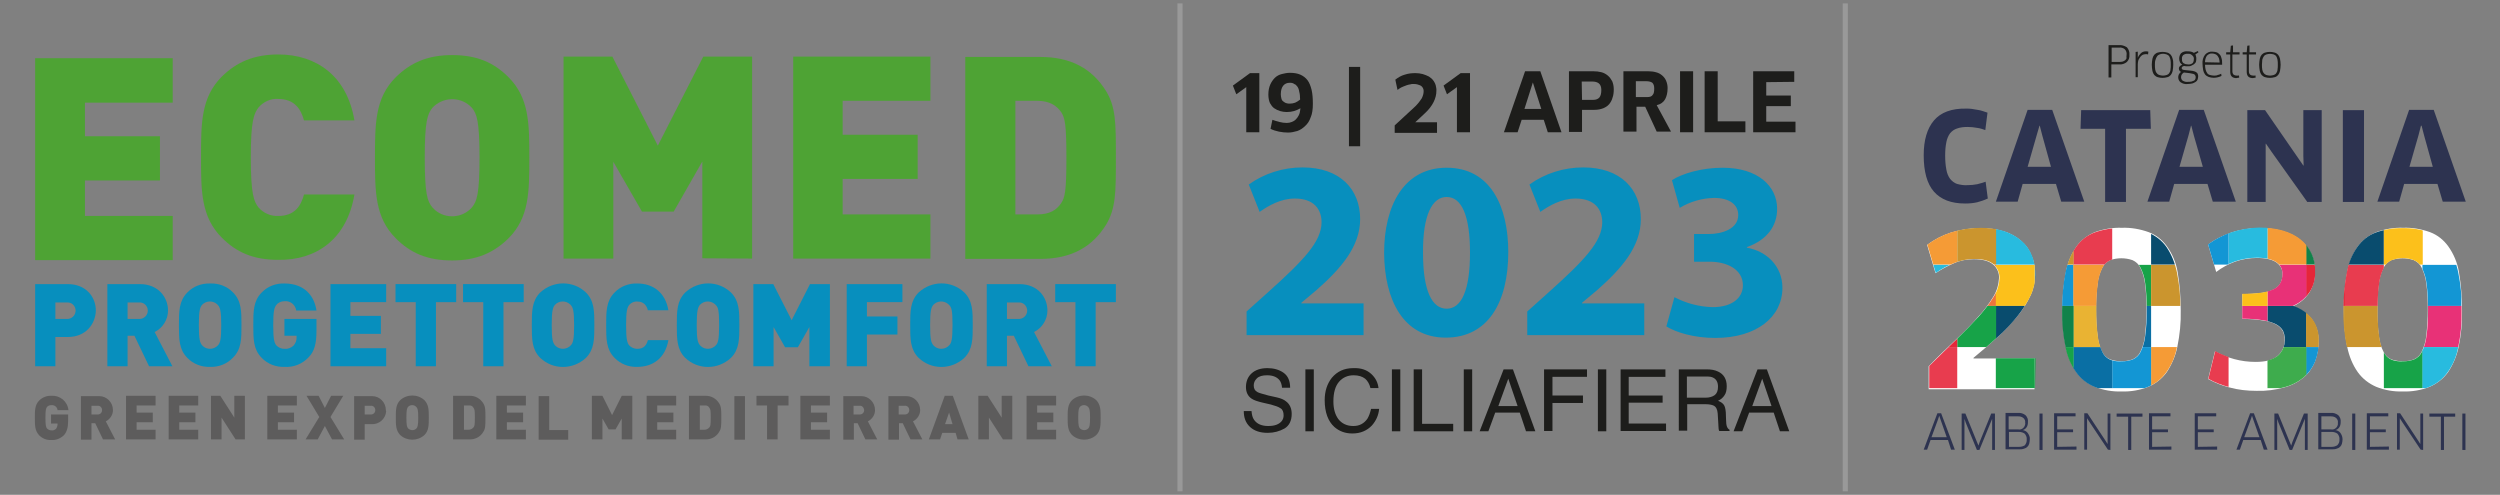 <?xml version="1.0" encoding="utf-8"?>
<!-- Generator: Adobe Illustrator 27.0.0, SVG Export Plug-In . SVG Version: 6.00 Build 0)  -->
<svg version="1.1" id="Raggruppa_693" xmlns="http://www.w3.org/2000/svg" xmlns:xlink="http://www.w3.org/1999/xlink" x="0px"
	 y="0px" viewBox="0 0 803.4 159" style="enable-background:new 0 0 803.4 159;" xml:space="preserve">
<rect x="0" y="0" width="803.4" height="159" fill="#808080" stroke="none"/>
<style type="text/css">
	.st0{fill:#4EA334;}
	.st1{fill:#5D5C5C;}
	.st2{fill:#078FBE;}
	.st3{enable-background:new    ;}
	.st4{fill:#1D1D1B;}
	.st5{fill:#2D3350;}
	.st6{fill-rule:evenodd;clip-rule:evenodd;fill:#FFFFFF;}
	.st7{clip-path:url(#SVGID_00000001623586919677843790000010519976341207165063_);}
	.st8{fill:#F59B36;}
	.st9{fill:#28BBDF;}
	.st10{fill:#EE743D;}
	.st11{fill:#E83C4F;}
	.st12{fill:#1396D4;}
	.st13{fill:#17A348;}
	.st14{fill:#094C6E;}
	.st15{fill:#11824A;}
	.st16{fill:#CB952E;}
	.st17{fill:#E52639;}
	.st18{fill:#E83177;}
	.st19{fill:#FCC01B;}
	.st20{fill:#3EAC4D;}
	.st21{fill:#0A6FA4;}
	.st22{fill:#E9B333;}
	.st23{fill:none;stroke:#999999;stroke-width:1.65;}
</style>
<g id="Raggruppa_683">
	<path id="Tracciato_3592" class="st0" d="M113.9,62.5H97.7c-1,3.7-3,6.9-8.3,6.9c-2.4,0.1-4.7-0.9-6.3-2.7
		c-1.5-1.9-2.5-4.2-2.5-16.1s1-14.1,2.5-16.1c1.6-1.8,3.9-2.9,6.3-2.7c5.3,0,7.3,3.3,8.3,6.9h16.2c-2.4-14.3-12.2-21.2-24.5-21.2
		c-7.9,0-13.4,2.5-18.1,7.1c-6.7,6.7-6.7,15-6.7,25.9s0,19.2,6.7,25.9c4.7,4.7,10.1,7.1,18.1,7.1C101.7,83.7,111.5,76.8,113.9,62.5"
		/>
	<path id="Tracciato_3593" class="st0" d="M154.1,50.7c0,11.9-0.9,14-2.4,15.9c-3,3.5-8.4,3.9-11.9,0.9c-0.3-0.3-0.6-0.6-0.9-0.9
		c-1.5-1.9-2.4-4-2.4-15.9s0.9-14,2.4-16c3.2-3.5,8.7-3.8,12.2-0.6c0.2,0.2,0.4,0.4,0.6,0.6C153.2,36.6,154.1,38.8,154.1,50.7
		 M170.1,50.7c0-10.9,0-19.2-6.7-25.9c-4.7-4.7-10.1-7.1-18.1-7.1s-13.4,2.5-18.1,7.1c-6.7,6.7-6.7,15-6.7,25.9s0,19.2,6.7,25.9
		c4.7,4.7,10.1,7.1,18.1,7.1c7.9,0,13.4-2.5,18.1-7.1C170.1,69.9,170.1,61.6,170.1,50.7"/>
	<path id="Tracciato_3594" class="st0" d="M241.7,83.1V18.2H226l-14.6,28.6l-14.6-28.6h-15.7v64.9h16V52l9.2,16h10.2l9.2-16.1v31.1
		L241.7,83.1z"/>
	<path id="Tracciato_3595" class="st0" d="M299,83.1V68.9h-28.2V57.5h24.1V43.3h-24.1V32.4H299V18.2h-44.1v64.9H299z"/>
	<path id="Tracciato_3596" class="st0" d="M342.7,50.7c0,11-0.5,12.8-1.7,14.6c-1.5,2.2-3.6,3.6-7.7,3.6h-7V32.4h7
		c4,0,6.2,1.5,7.7,3.6C342.2,37.9,342.7,39.7,342.7,50.7 M358.6,50.7c0-11.2,0-16.3-3.2-21.5c-4.5-7.2-11.3-10.9-21.1-10.9h-24.1
		v64.9h24.1c9.8,0,16.6-3.7,21.1-10.9C358.6,67,358.6,61.9,358.6,50.7"/>
	<path id="Tracciato_3597" class="st1" d="M21.9,135.1v-1.9h-5.5v2.9h2.1v0.2c0,0.5-0.2,1.1-0.5,1.5c-0.4,0.4-1,0.6-1.5,0.5
		c-0.5,0-1-0.2-1.4-0.6c-0.3-0.4-0.5-0.9-0.5-3.5s0.2-3,0.5-3.4c0.3-0.4,0.8-0.6,1.4-0.6c1-0.1,1.9,0.6,2,1.6h3.5
		c-0.3-2.8-2.7-4.8-5.5-4.6c-1.4-0.1-2.9,0.5-3.9,1.5c-1.4,1.4-1.4,3.2-1.4,5.6s0,4.1,1.4,5.6c1,1,2.4,1.6,3.9,1.5
		c1.5,0.1,3-0.5,4.1-1.6C21.5,138.7,21.9,137.4,21.9,135.1"/>
	<path id="Tracciato_3598" class="st1" d="M32.8,131.8c0,0.8-0.6,1.4-1.4,1.4c0,0-0.1,0-0.1,0h-1.9v-2.8h1.9
		C32.1,130.3,32.8,130.9,32.8,131.8C32.8,131.7,32.8,131.7,32.8,131.8 M37,141.2l-3-5.8c1.4-0.7,2.3-2.1,2.3-3.6
		c0-2.5-2-4.5-4.4-4.5c-0.1,0-0.2,0-0.3,0H26v14h3.4V136h1.2l2.5,5.2L37,141.2z"/>
	<path id="Tracciato_3599" class="st1" d="M50,141.2v-3.1h-6.1v-2.4h5.2v-3.1h-5.2v-2.3H50v-3.1h-9.5v14H50z"/>
	<path id="Tracciato_3600" class="st1" d="M63.7,141.2v-3.1h-6.1v-2.4h5.2v-3.1h-5.2v-2.3h6.1v-3.1h-9.5v14H63.7z"/>
	<path id="Tracciato_3601" class="st1" d="M78.7,141.2v-14h-3.4v7l-4.5-7h-3v14h3.4v-7l4.5,7H78.7z"/>
	<path id="Tracciato_3602" class="st1" d="M95.4,141.2v-3.1h-6.1v-2.4h5.2v-3.1h-5.2v-2.3h6.1v-3.1h-9.5v14H95.4z"/>
	<path id="Tracciato_3603" class="st1" d="M110.6,141.2l-4.4-7.2l4.1-6.8h-3.9l-2,3.9l-2-3.9h-3.9l4.1,6.8l-4.4,7.2h3.9l2.3-4.3
		l2.3,4.3H110.6z"/>
	<path id="Tracciato_3604" class="st1" d="M120.6,131.8c0,0.8-0.6,1.4-1.4,1.4c0,0,0,0-0.1,0h-1.9v-2.8h1.9
		C119.9,130.3,120.6,130.9,120.6,131.8C120.6,131.7,120.6,131.7,120.6,131.8 M124,131.8c0-2.5-2-4.5-4.4-4.5c-0.1,0-0.2,0-0.3,0
		h-5.5v14h3.4v-5h2.1c2.5,0.2,4.6-1.7,4.8-4.1C124,132,124,131.9,124,131.8"/>
	<path id="Tracciato_3605" class="st1" d="M134.4,134.2c0,2.5-0.2,3-0.5,3.4c-0.7,0.8-1.8,0.8-2.6,0.2c-0.1-0.1-0.1-0.1-0.2-0.2
		c-0.3-0.4-0.5-0.9-0.5-3.4c0-2.5,0.2-3,0.5-3.4c0.7-0.8,1.9-0.8,2.6-0.1c0,0,0.1,0.1,0.1,0.1C134.2,131.2,134.4,131.7,134.4,134.2
		 M137.8,134.2c0-2.4,0-4.1-1.4-5.6c-2.2-2-5.6-2-7.8,0c-1.4,1.4-1.4,3.2-1.4,5.6s0,4.1,1.4,5.6c2.2,2,5.6,2,7.8,0
		C137.8,138.4,137.8,136.6,137.8,134.2"/>
	<path id="Tracciato_3606" class="st1" d="M169,141.2v-3.1h-6.1v-2.4h5.2v-3.1h-5.2v-2.3h6.1v-3.1h-9.5v14H169z"/>
	<path id="Tracciato_3607" class="st1" d="M182.6,138.2v3.1h-9.5v-14h3.4l0,10.9L182.6,138.2z"/>
	<path id="Tracciato_3608" class="st1" d="M152.6,134.2c0,2.4-0.1,2.7-0.4,3.1c-0.4,0.5-1,0.8-1.6,0.8h-1.5v-7.8h1.5
		c0.7-0.1,1.3,0.2,1.6,0.8C152.5,131.5,152.6,131.9,152.6,134.2 M156,134.2c0-2.4,0-3.5-0.7-4.6c-1-1.6-2.7-2.5-4.5-2.4h-5.2v14h5.2
		c1.8,0.1,3.6-0.8,4.5-2.4C156,137.8,156,136.7,156,134.2"/>
	<path id="Tracciato_3609" class="st1" d="M203.2,141.2v-14h-3.4l-3.1,6.2l-3.1-6.2h-3.4v14h3.4v-6.7l2,3.5h2.2l2-3.5v6.7H203.2z"/>
	<path id="Tracciato_3610" class="st1" d="M217.3,141.2v-3.1h-6.1v-2.4h5.2v-3.1h-5.2v-2.3h6.1v-3.1h-9.5v14H217.3z"/>
	<path id="Tracciato_3611" class="st1" d="M228.4,134.2c0,2.4-0.1,2.7-0.4,3.1c-0.4,0.5-1,0.8-1.6,0.8h-1.5v-7.8h1.5
		c0.7-0.1,1.3,0.2,1.6,0.8C228.3,131.5,228.4,131.9,228.4,134.2 M231.8,134.2c0-2.4,0-3.5-0.7-4.6c-1-1.6-2.7-2.5-4.5-2.4h-5.2v14
		h5.2c1.8,0.1,3.6-0.8,4.5-2.4C231.8,137.8,231.8,136.7,231.8,134.2"/>
	<rect id="Rettangolo_909" x="236" y="127.3" class="st1" width="3.4" height="14"/>
	<path id="Tracciato_3612" class="st1" d="M253.4,130.3v-3.1h-10.3v3.1h3.4v10.9h3.4v-10.9H253.4z"/>
	<path id="Tracciato_3613" class="st1" d="M266.7,141.2v-3.1h-6.1v-2.4h5.2v-3.1h-5.2v-2.3h6.1v-3.1h-9.5v14H266.7z"/>
	<path id="Tracciato_3614" class="st1" d="M277.7,131.8c0,0.8-0.6,1.4-1.4,1.4c0,0-0.1,0-0.1,0h-1.9v-2.8h1.9
		C277,130.3,277.6,130.9,277.7,131.8C277.7,131.7,277.7,131.7,277.7,131.8 M281.9,141.2l-3-5.8c1.4-0.7,2.3-2.1,2.3-3.6
		c0-2.5-2-4.5-4.4-4.5c-0.1,0-0.2,0-0.3,0h-5.5v14h3.4V136h1.2l2.5,5.2L281.9,141.2z"/>
	<path id="Tracciato_3615" class="st1" d="M292.2,131.8c0,0.8-0.6,1.4-1.4,1.4c0,0-0.1,0-0.1,0h-1.9v-2.8h1.9
		C291.5,130.3,292.2,130.9,292.2,131.8C292.2,131.7,292.2,131.7,292.2,131.8 M296.4,141.2l-3-5.8c1.4-0.7,2.3-2.1,2.3-3.6
		c0-2.5-2-4.5-4.4-4.5c-0.1,0-0.2,0-0.3,0h-5.5v14h3.4V136h1.2l2.5,5.2L296.4,141.2z"/>
	<path id="Tracciato_3616" class="st1" d="M306.1,136.3h-2.4l1.3-3.7L306.1,136.3z M311.3,141.2l-5.1-14h-2.6l-5.1,14h3.6l0.7-2.1
		h4.3l0.6,2.1H311.3z"/>
	<path id="Tracciato_3617" class="st1" d="M325.3,141.2v-14h-3.4v7l-4.5-7h-3v14h3.4v-7l4.5,7H325.3z"/>
	<path id="Tracciato_3618" class="st1" d="M339.4,141.2v-3.1h-6.1v-2.4h5.2v-3.1h-5.2v-2.3h6.1v-3.1h-9.5v14H339.4z"/>
	<path id="Tracciato_3619" class="st1" d="M350.3,134.2c0,2.5-0.2,3-0.5,3.4c-0.7,0.8-1.8,0.8-2.6,0.2c-0.1-0.1-0.1-0.1-0.2-0.2
		c-0.3-0.4-0.5-0.9-0.5-3.4c0-2.5,0.2-3,0.5-3.4c0.7-0.8,1.9-0.8,2.6-0.1c0,0,0.1,0.1,0.1,0.1C350.1,131.2,350.3,131.7,350.3,134.2
		 M353.7,134.2c0-2.4,0-4.1-1.4-5.6c-2.2-2-5.6-2-7.8,0c-1.4,1.4-1.4,3.2-1.4,5.6s0,4.1,1.4,5.6c2.2,2,5.6,2,7.8,0
		C353.7,138.4,353.7,136.6,353.7,134.2"/>
	<path id="Tracciato_3620" class="st2" d="M24.3,99.8c0,1.5-1.2,2.7-2.7,2.7c0,0-0.1,0-0.1,0h-3.7v-5.3h3.7c1.5-0.1,2.7,1,2.8,2.5
		C24.3,99.7,24.3,99.7,24.3,99.8 M30.8,99.8c0-4.3-3.1-8.5-9-8.5H11.3v26.4h6.5v-9.4h4C27.6,108.3,30.7,104.1,30.8,99.8"/>
	<path id="Tracciato_3621" class="st2" d="M47.5,99.8c0,1.5-1.2,2.7-2.7,2.7c0,0-0.1,0-0.1,0H41v-5.3h3.7c1.5-0.1,2.7,1,2.8,2.5
		C47.5,99.7,47.5,99.7,47.5,99.8 M55.4,117.7l-5.7-11c2.6-1.3,4.3-4,4.3-6.9c0-4.3-3.2-8.5-9-8.5H34.5v26.4H41v-9.8h2.2l4.7,9.8
		L55.4,117.7z"/>
	<path id="Tracciato_3622" class="st2" d="M71.1,104.5c0,4.8-0.4,5.7-1,6.4c-1.2,1.4-3.4,1.6-4.8,0.4c-0.1-0.1-0.2-0.2-0.4-0.4
		c-0.6-0.8-1-1.6-1-6.4s0.4-5.7,1-6.5c1.3-1.4,3.5-1.5,4.9-0.2c0.1,0.1,0.2,0.2,0.2,0.2C70.7,98.8,71.1,99.7,71.1,104.5 M77.6,104.5
		c0-4.4,0-7.8-2.7-10.5c-1.9-2-4.6-3-7.3-2.9C64.8,91,62.1,92,60.2,94c-2.7,2.7-2.7,6.1-2.7,10.5s0,7.8,2.7,10.5
		c1.9,2,4.6,3,7.3,2.9c2.7,0.1,5.4-0.9,7.3-2.9C77.6,112.3,77.6,108.9,77.6,104.5"/>
	<path id="Tracciato_3623" class="st2" d="M101.7,106.2v-3.7H91.4v5.4h3.9v0.4c0.1,1-0.3,2-1,2.8c-0.8,0.7-1.8,1.1-2.9,1
		c-1,0-1.9-0.4-2.6-1.1c-0.6-0.8-1-1.7-1-6.5s0.4-5.7,1-6.5c0.6-0.8,1.6-1.2,2.6-1.2c1.9-0.2,3.5,1.1,3.8,3h6.5
		c-0.6-4.3-3.5-8.7-10.3-8.7C88.7,91,86,92,84.1,94c-2.7,2.7-2.7,6.1-2.7,10.5s0,7.8,2.7,10.5c1.9,2,4.6,3,7.3,2.9
		c2.9,0.2,5.7-0.9,7.7-3C101.1,112.9,101.7,110.4,101.7,106.2"/>
	<path id="Tracciato_3624" class="st2" d="M124.1,117.7v-5.8h-11.5v-4.6h9.8v-5.8h-9.8v-4.4h11.5v-5.8h-17.9v26.4H124.1z"/>
	<path id="Tracciato_3625" class="st2" d="M146.6,97.1v-5.8h-19.5v5.8h6.5v20.6h6.5V97.1H146.6z"/>
	<path id="Tracciato_3626" class="st2" d="M168.3,97.1v-5.8h-19.5v5.8h6.5v20.6h6.5V97.1H168.3z"/>
	<path id="Tracciato_3627" class="st2" d="M184.5,104.5c0,4.8-0.4,5.7-1,6.4c-1.2,1.4-3.4,1.6-4.8,0.4c-0.1-0.1-0.2-0.2-0.4-0.4
		c-0.6-0.8-1-1.6-1-6.4s0.4-5.7,1-6.5c1.3-1.4,3.5-1.5,4.9-0.2c0.1,0.1,0.2,0.2,0.2,0.2C184.1,98.8,184.5,99.7,184.5,104.5
		 M191,104.5c0-4.4,0-7.8-2.7-10.5c-4.1-3.9-10.5-3.9-14.7,0c-2.7,2.7-2.7,6.1-2.7,10.5s0,7.8,2.7,10.5c4.1,3.9,10.5,3.9,14.7,0
		C191,112.3,191,108.9,191,104.5"/>
	<path id="Tracciato_3628" class="st2" d="M214.8,109.3h-6.6c-0.4,1.5-1.2,2.8-3.4,2.8c-1,0-1.9-0.4-2.6-1.1c-0.6-0.8-1-1.7-1-6.5
		s0.4-5.7,1-6.5c0.6-0.7,1.6-1.2,2.6-1.1c2.1,0,3,1.3,3.4,2.8h6.6c-1-5.8-5-8.6-10-8.6c-2.7-0.1-5.4,0.9-7.3,2.9
		c-2.7,2.7-2.7,6.1-2.7,10.5s0,7.8,2.7,10.5c1.9,2,4.6,3,7.3,2.9C209.8,117.9,213.8,115.1,214.8,109.3"/>
	<path id="Tracciato_3629" class="st2" d="M231.1,104.5c0,4.8-0.4,5.7-1,6.4c-1.2,1.4-3.4,1.6-4.8,0.4c-0.1-0.1-0.2-0.2-0.4-0.4
		c-0.6-0.8-1-1.6-1-6.4s0.4-5.7,1-6.5c1.3-1.4,3.5-1.5,4.9-0.2c0.1,0.1,0.2,0.2,0.2,0.2C230.8,98.8,231.1,99.7,231.1,104.5
		 M237.6,104.5c0-4.4,0-7.8-2.7-10.5c-4.1-3.9-10.5-3.9-14.7,0c-2.7,2.7-2.7,6.1-2.7,10.5s0,7.8,2.7,10.5c4.1,3.9,10.5,3.9,14.7,0
		C237.6,112.3,237.6,108.9,237.6,104.5"/>
	<path id="Tracciato_3630" class="st2" d="M266.7,117.7V91.3h-6.4l-5.9,11.6l-5.9-11.6h-6.4v26.4h6.5v-12.6l3.7,6.5h4.1l3.7-6.5
		v12.6H266.7z"/>
	<path id="Tracciato_3631" class="st2" d="M290,97.1v-5.8h-17.9v26.4h6.5v-10.2h9.8v-5.8h-9.8v-4.6H290z"/>
	<path id="Tracciato_3632" class="st2" d="M306.1,104.5c0,4.8-0.4,5.7-1,6.4c-1.2,1.4-3.4,1.6-4.8,0.4c-0.1-0.1-0.2-0.2-0.4-0.4
		c-0.6-0.8-1-1.6-1-6.4s0.4-5.7,1-6.5c1.3-1.4,3.5-1.5,4.9-0.2c0.1,0.1,0.2,0.2,0.2,0.2C305.8,98.8,306.1,99.7,306.1,104.5
		 M312.6,104.5c0-4.4,0-7.8-2.7-10.5c-4.1-3.9-10.5-3.9-14.7,0c-2.7,2.7-2.7,6.1-2.7,10.5s0,7.8,2.7,10.5c4.1,3.9,10.5,3.9,14.7,0
		C312.6,112.3,312.6,108.9,312.6,104.5"/>
	<path id="Tracciato_3633" class="st2" d="M330.1,99.8c0,1.5-1.2,2.7-2.7,2.7c0,0-0.1,0-0.1,0h-3.7v-5.3h3.7c1.5-0.1,2.7,1,2.8,2.5
		C330.1,99.7,330.1,99.7,330.1,99.8 M338,117.7l-5.7-11c2.6-1.3,4.3-4,4.3-6.9c0-4.3-3.1-8.5-9-8.5h-10.5v26.4h6.5v-9.8h2.2l4.7,9.8
		L338,117.7z"/>
	<path id="Tracciato_3634" class="st2" d="M358.6,97.1v-5.8h-19.5v5.8h6.5v20.6h6.5V97.1H358.6z"/>
	<path id="Tracciato_3591" class="st0" d="M11.3,18.7v64.9h44.2V69.4H27.3V58h24.1V43.8H27.3V33h28.2V18.7H11.3z"/>
</g>
<g>
	<g class="st3">
		<path class="st4" d="M400.5,42.5V28l-3.2,2.3l-1.1-2.8l5.5-4h3v19H400.5z"/>
		<path class="st4" d="M417.9,34.8c-0.7,0.4-1.4,0.7-2.1,0.9c-0.7,0.2-1.5,0.3-2.3,0.3c-0.7,0-1.4-0.1-2.1-0.3
			c-0.7-0.2-1.3-0.5-1.9-0.9c-0.6-0.4-1-1-1.4-1.7c-0.3-0.7-0.5-1.6-0.5-2.7c0-1.2,0.2-2.3,0.6-3.2c0.4-0.9,0.9-1.6,1.5-2.2
			c0.6-0.6,1.4-1,2.2-1.2s1.7-0.4,2.6-0.4c1.4,0,2.5,0.2,3.4,0.6c0.9,0.4,1.7,1,2.3,1.8c0.6,0.8,1,1.9,1.3,3.1
			c0.3,1.3,0.4,2.8,0.4,4.5c0,1.7-0.2,3.2-0.7,4.3c-0.4,1.2-1,2.1-1.8,2.8c-0.7,0.7-1.6,1.3-2.5,1.6c-1,0.3-2,0.5-3,0.5
			c-0.9,0-1.9-0.1-2.9-0.3c-1-0.2-1.9-0.5-2.7-0.9l0.6-2.9c0.8,0.3,1.5,0.5,2.3,0.7c0.8,0.2,1.5,0.3,2.2,0.3h0.2
			c0.5,0,1-0.1,1.5-0.3s0.9-0.4,1.3-0.8c0.4-0.4,0.7-0.8,1-1.4c0.3-0.6,0.4-1.3,0.5-2.1L417.9,34.8L417.9,34.8z M414.5,26.6
			c-0.9,0-1.6,0.3-2.1,0.9s-0.8,1.5-0.8,2.8c0,0.5,0.1,1,0.2,1.4c0.1,0.4,0.3,0.7,0.6,0.9s0.5,0.4,0.8,0.5c0.3,0.1,0.7,0.2,1,0.2
			h0.3c0.6,0,1.1-0.1,1.7-0.3c0.5-0.2,1.1-0.6,1.6-1c0-1.1-0.1-1.9-0.3-2.6c-0.1-0.7-0.3-1.2-0.6-1.6s-0.6-0.7-1-0.8
			C415.6,26.7,415.1,26.6,414.5,26.6L414.5,26.6z"/>
		<path class="st4" d="M433.5,47V21.5h3.6V47H433.5z"/>
		<path class="st4" d="M448.4,25.6c0.9-0.7,1.9-1.3,3-1.6c1.2-0.4,2.3-0.5,3.5-0.5c0.8,0,1.5,0.1,2.3,0.3c0.7,0.2,1.4,0.5,2,0.8
			c0.6,0.4,1.1,0.8,1.5,1.4c0.4,0.6,0.7,1.2,0.8,2c0,0.2,0.1,0.4,0.1,0.6c0,0.2,0,0.4,0,0.6c0,1.2-0.3,2.4-0.9,3.6
			c-0.6,1.2-1.5,2.4-2.8,3.6l-3.1,2.9h7v3.4h-13.6v-2.4l6.6-6.1c0.9-0.9,1.6-1.8,2.1-2.6c0.4-0.8,0.6-1.6,0.6-2.2
			c0-0.3,0-0.6-0.1-0.8c-0.2-0.6-0.6-1-1.1-1.2c-0.5-0.2-1.1-0.4-1.8-0.4c-0.2,0-0.4,0-0.6,0s-0.4,0-0.6,0.1
			c-0.8,0.1-1.6,0.4-2.3,0.7c-0.8,0.3-1.4,0.7-1.9,1.1L448.4,25.6L448.4,25.6z"/>
		<path class="st4" d="M468.2,42.5V28l-3.2,2.3l-1.1-2.8l5.5-4h3v19H468.2z"/>
		<path class="st4" d="M497.4,42.5l-1.3-4H489l-1.3,4h-4.4l6.8-19.6h4.9l6.8,19.6H497.4z M495.3,35l-2.7-8.5l-2.7,8.5H495.3z"/>
		<path class="st4" d="M512,22.9c1,0,1.8,0.1,2.6,0.3c0.8,0.2,1.5,0.6,2.1,1.1c0.6,0.5,1,1.1,1.4,1.8c0.3,0.7,0.5,1.6,0.5,2.6
			s-0.1,1.9-0.4,2.7c-0.2,0.8-0.6,1.5-1.1,2.1c-0.5,0.6-1.2,1-1.9,1.3c-0.8,0.3-1.7,0.5-2.8,0.5h-4v7.1h-4.2V22.9L512,22.9L512,22.9
			z M508.4,32.1h3.5c1,0,1.7-0.3,2.1-0.8c0.4-0.5,0.6-1.3,0.6-2.4c0-1-0.3-1.7-0.8-2.1c-0.5-0.4-1.2-0.6-2.2-0.6h-3.3L508.4,32.1z"
			/>
		<path class="st4" d="M529.6,22.9c0.9,0,1.8,0.1,2.5,0.3c0.8,0.2,1.4,0.5,2,1c0.5,0.4,1,1,1.3,1.7c0.3,0.7,0.5,1.5,0.5,2.4
			c0,1.5-0.3,2.7-0.8,3.6c-0.5,0.9-1.4,1.6-2.7,1.9l4.6,8.5h-4.6l-3.7-8h-2.8v8h-4.2V22.9H529.6z M525.7,31.2h3.6
			c0.9,0,1.5-0.2,1.8-0.7c0.4-0.4,0.5-1.1,0.5-2.1c0-0.8-0.2-1.4-0.6-1.8c-0.4-0.3-1.1-0.5-1.9-0.5h-3.4L525.7,31.2z"/>
		<path class="st4" d="M539.9,42.5V22.9h4.2v19.6H539.9z"/>
		<path class="st4" d="M560.9,39.1v3.4h-13.1V22.9h4.2v16.1H560.9z"/>
		<path class="st4" d="M567.6,26.4v4.3h7.9v3.4h-7.9v5h9.4v3.4h-13.6V22.9h13.2v3.4L567.6,26.4z"/>
	</g>
	<path id="Tracciato_3635" class="st2" d="M400.6,107.6v-7.5l6.8-6.1c11.6-10.4,17.2-16.3,17.3-22.5c0-4.3-2.5-7.7-8.6-7.7
		c-4.5,0-8.5,2.3-11.3,4.3l-3.5-8.8c5-3.6,11.1-5.5,17.3-5.5c12,0,18.5,7,18.5,16.6c0,8.9-6.3,16-14,22.8l-4.9,4.1v0.2h20v10.2
		H400.6z M484.7,81c0,16.3-6.6,27.5-20.1,27.5c-13.7,0-19.7-12.2-19.8-27.2c0-15.3,6.4-27.4,20.1-27.4
		C479.1,53.9,484.7,66.5,484.7,81 M457.3,81.3c0,12.2,2.9,17.9,7.6,17.9c4.8,0,7.5-6,7.5-18c0-11.7-2.6-17.9-7.5-17.9
		C460.3,63.3,457.2,69,457.3,81.3 M490.8,107.6v-7.5l6.8-6.1c11.6-10.4,17.2-16.3,17.3-22.5c0-4.3-2.5-7.7-8.6-7.7
		c-4.5,0-8.5,2.3-11.3,4.3l-3.5-8.8c5-3.6,11.1-5.5,17.3-5.5c12,0,18.5,7,18.5,16.6c0,8.9-6.3,16-14,22.8l-4.9,4.1v0.2h20v10.2
		H490.8z M538.1,95.5c3.8,2,8,3.1,12.3,3.2c6.4,0,9.7-3.1,9.7-7c0-5.2-5.2-7.6-10.7-7.6h-5v-8.9h4.8c4.1,0,9.4-1.6,9.4-6.1
		c0-3.2-2.6-5.5-7.8-5.5c-3.9,0.1-7.7,1.2-11,3.2l-2.5-8.9c3.2-2.1,9.5-4,16.3-4c11.3,0,17.5,5.9,17.5,13.2c0,5.5-3.2,10-9.7,12.3
		v0.2c6.3,1.1,11.4,5.9,11.4,12.9c0,9.3-8.2,16.1-21.6,16.1c-6.9,0-12.6-1.8-15.7-3.7L538.1,95.5z"/>
	<g class="st3">
		<path class="st4" d="M402.2,132.2c0.1,1.1,0.3,2,0.8,2.7c0.9,1.3,2.4,2,4.5,2c1,0,1.9-0.1,2.7-0.4c1.5-0.6,2.3-1.6,2.3-3
			c0-1.1-0.3-1.9-1-2.3c-0.7-0.5-1.7-0.8-3.1-1.2l-2.6-0.6c-1.7-0.4-2.9-0.8-3.6-1.3c-1.2-0.8-1.8-2.1-1.8-3.7
			c0-1.8,0.6-3.3,1.8-4.4c1.2-1.1,2.9-1.7,5.1-1.7c2,0,3.8,0.5,5.2,1.5s2.1,2.6,2.1,4.8H412c-0.1-1.1-0.4-1.9-0.8-2.4
			c-0.8-1-2.1-1.6-4-1.6c-1.5,0-2.6,0.3-3.3,1c-0.7,0.7-1,1.4-1,2.3c0,1,0.4,1.7,1.2,2.1c0.5,0.3,1.7,0.6,3.5,1.1l2.7,0.6
			c1.3,0.3,2.3,0.7,3,1.3c1.2,0.9,1.8,2.3,1.8,4c0,2.2-0.8,3.8-2.3,4.7c-1.6,0.9-3.4,1.4-5.4,1.4c-2.4,0-4.3-0.6-5.7-1.9
			c-1.4-1.3-2-3-2-5.1H402.2z"/>
		<path class="st4" d="M419.5,118.7h2.7v19.9h-2.7V118.7z"/>
		<path class="st4" d="M440.7,120.2c1.4,1.3,2.1,2.8,2.3,4.5h-2.6c-0.3-1.3-0.9-2.3-1.7-3c-0.9-0.7-2.1-1.1-3.7-1.1
			c-1.9,0-3.5,0.7-4.7,2.1s-1.8,3.5-1.8,6.3c0,2.3,0.5,4.2,1.6,5.7c1.1,1.4,2.7,2.2,4.8,2.2c2,0,3.4-0.8,4.5-2.3
			c0.5-0.8,0.9-1.9,1.2-3.2h2.6c-0.2,2.1-1,3.8-2.3,5.3c-1.6,1.7-3.7,2.6-6.3,2.6c-2.3,0-4.2-0.7-5.8-2.1c-2-1.8-3.1-4.7-3.1-8.6
			c0-2.9,0.8-5.3,2.3-7.2c1.7-2,3.9-3.1,6.9-3.1C437.4,118.2,439.3,118.9,440.7,120.2z"/>
		<path class="st4" d="M447.3,118.7h2.7v19.9h-2.7V118.7z"/>
		<path class="st4" d="M454.3,118.7h2.7v17.5h10v2.4h-12.7V118.7z"/>
		<path class="st4" d="M470.4,118.7h2.7v19.9h-2.7V118.7z"/>
		<path class="st4" d="M483.2,118.7h3l7.2,19.9h-3l-2-6h-7.9l-2.2,6h-2.8L483.2,118.7z M487.7,130.5l-3-8.8l-3.2,8.8H487.7z"/>
		<path class="st4" d="M496.2,118.7H510v2.4h-11.1v6h9.8v2.4h-9.8v9h-2.7V118.7z"/>
		<path class="st4" d="M513.5,118.7h2.7v19.9h-2.7V118.7z"/>
		<path class="st4" d="M520.8,118.7h14.4v2.4h-11.8v6h10.9v2.3h-10.9v6.7h12v2.4h-14.6V118.7z"/>
		<path class="st4" d="M539.4,118.7h9c1.5,0,2.7,0.2,3.7,0.7c1.8,0.8,2.8,2.4,2.8,4.7c0,1.2-0.2,2.2-0.7,2.9
			c-0.5,0.8-1.2,1.4-2.1,1.8c0.8,0.3,1.4,0.7,1.8,1.2c0.4,0.5,0.6,1.3,0.7,2.5l0.1,2.7c0,0.8,0.1,1.3,0.2,1.7c0.2,0.6,0.5,1,0.9,1.2
			v0.4h-3.3c-0.1-0.2-0.2-0.4-0.2-0.7s-0.1-0.8-0.1-1.6l-0.2-3.3c-0.1-1.3-0.5-2.2-1.4-2.6c-0.5-0.2-1.3-0.4-2.4-0.4h-6v8.5h-2.7
			V118.7z M548.1,127.8c1.2,0,2.2-0.3,2.9-0.8c0.7-0.5,1.1-1.4,1.1-2.7c0-1.4-0.5-2.4-1.5-2.9c-0.5-0.3-1.2-0.4-2.1-0.4h-6.4v6.8
			H548.1z"/>
		<path class="st4" d="M564.8,118.7h3l7.2,19.9h-3l-2-6h-7.9l-2.2,6h-2.8L564.8,118.7z M569.3,130.5l-3-8.8l-3.2,8.8H569.3z"/>
	</g>
</g>
<g>
	<g id="Raggruppa_687">
		<path id="Tracciato_3636" class="st4" d="M683.4,17.6c0.1-0.6-0.1-1.3-0.6-1.8c-0.5-0.4-1.2-0.6-1.8-0.5h-2.4v4.6h2.4
			c0.4,0,0.7,0,1.1-0.1c0.3-0.1,0.5-0.2,0.8-0.4c0.2-0.2,0.4-0.4,0.5-0.7C683.3,18.3,683.4,17.9,683.4,17.6 M684.3,17.6
			c0.1,0.9-0.2,1.7-0.8,2.3c-0.7,0.6-1.6,0.9-2.6,0.8h-2.4v4.2h-0.9V14.5h3.3c0.9-0.1,1.8,0.2,2.6,0.7
			C684.1,15.9,684.4,16.7,684.3,17.6"/>
		<path id="Tracciato_3637" class="st4" d="M686.3,24.8v-8.1l0.7-0.1l0,0.9l0,1.1h0c0.2-0.6,0.6-1.1,1-1.5c0.4-0.4,1-0.6,1.6-0.6
			c0.3,0,0.5,0,0.8,0.1l-0.1,0.9c-0.2-0.1-0.5-0.1-0.7-0.1c-0.3,0-0.7,0.1-1,0.2c-0.3,0.2-0.6,0.4-0.8,0.7c-0.2,0.3-0.4,0.6-0.6,1
			c-0.1,0.4-0.2,0.9-0.2,1.3v4.2L686.3,24.8z"/>
		<path id="Tracciato_3638" class="st4" d="M692.5,20.8c0,0.5,0,1.1,0.1,1.6c0.1,0.4,0.2,0.8,0.5,1.1c0.2,0.3,0.5,0.5,0.8,0.6
			c0.4,0.1,0.8,0.2,1.2,0.2c0.4,0,0.8-0.1,1.2-0.2c0.3-0.1,0.6-0.3,0.8-0.6c0.2-0.3,0.4-0.7,0.4-1.1c0.1-0.5,0.1-1.1,0.1-1.6
			c0-0.5,0-1.1-0.1-1.6c-0.1-0.4-0.2-0.8-0.4-1.1c-0.2-0.3-0.5-0.5-0.8-0.6c-0.8-0.3-1.6-0.3-2.3,0c-0.3,0.1-0.6,0.3-0.8,0.6
			c-0.2,0.3-0.4,0.7-0.5,1.1C692.5,19.7,692.5,20.2,692.5,20.8 M698.4,20.8c0,0.7-0.1,1.3-0.2,2c-0.1,0.5-0.3,0.9-0.6,1.3
			c-0.3,0.3-0.6,0.6-1.1,0.7c-1,0.3-2.1,0.3-3.1,0c-0.4-0.1-0.8-0.4-1.1-0.7c-0.3-0.4-0.5-0.8-0.6-1.3c-0.1-0.6-0.2-1.3-0.2-2
			c0-0.6,0.1-1.3,0.2-1.9c0.1-0.5,0.3-0.9,0.6-1.3c0.3-0.3,0.7-0.6,1.1-0.7c1-0.3,2.1-0.3,3.1,0c0.4,0.1,0.8,0.4,1.1,0.7
			c0.3,0.4,0.5,0.8,0.6,1.3C698.4,19.5,698.4,20.1,698.4,20.8"/>
		<path id="Tracciato_3639" class="st4" d="M703.1,17.3c-0.5-0.1-1.1,0.1-1.5,0.4c-0.3,0.3-0.5,0.8-0.4,1.3c0,0.3,0,0.6,0.1,0.8
			c0.1,0.2,0.2,0.4,0.4,0.5c0.2,0.1,0.4,0.2,0.6,0.3c0.3,0,0.5,0.1,0.8,0.1c0.5,0.1,1.1-0.1,1.5-0.4c0.3-0.3,0.4-0.8,0.4-1.2
			c0.1-0.5-0.1-1-0.5-1.3C704.1,17.4,703.6,17.2,703.1,17.3 M701.8,23.3c-0.3,0.2-0.5,0.4-0.7,0.7c-0.1,0.2-0.2,0.5-0.2,0.8
			c0,0.4,0.2,0.9,0.5,1.1c0.5,0.3,1.1,0.5,1.7,0.4c0.4,0,0.8,0,1.2-0.1c0.3-0.1,0.5-0.2,0.8-0.3c0.2-0.1,0.3-0.3,0.4-0.5
			c0.1-0.2,0.1-0.4,0.1-0.6c0-0.2,0-0.3-0.1-0.5c-0.1-0.1-0.2-0.3-0.3-0.4c-0.2-0.1-0.4-0.2-0.6-0.2c-0.3-0.1-0.6-0.1-1-0.2
			L701.8,23.3z M703.1,21.3c-0.2,0-0.4,0-0.6,0c-0.2,0-0.4-0.1-0.6-0.1c-0.6,0.1-0.8,0.4-0.8,0.7c0,0.2,0.1,0.3,0.2,0.4
			c0.2,0.1,0.5,0.2,0.7,0.2l1.9,0.2c0.4,0,0.8,0.1,1.2,0.2c0.3,0.1,0.6,0.2,0.8,0.4c0.2,0.1,0.3,0.3,0.4,0.6
			c0.1,0.2,0.1,0.5,0.1,0.7c0,0.3-0.1,0.7-0.2,1c-0.1,0.3-0.3,0.5-0.6,0.7c-0.3,0.2-0.7,0.4-1,0.5c-0.5,0.1-1,0.2-1.6,0.2
			c-0.8,0.1-1.6-0.1-2.3-0.6c-0.7-0.6-0.9-1.6-0.5-2.5c0.2-0.3,0.4-0.6,0.7-0.8c-0.2-0.1-0.4-0.2-0.5-0.4c-0.1-0.2-0.2-0.4-0.2-0.7
			c0-0.3,0.1-0.5,0.3-0.7c0.2-0.2,0.5-0.4,0.8-0.5c-0.3-0.2-0.5-0.4-0.7-0.7c-0.2-0.4-0.3-0.8-0.3-1.2c0-0.7,0.2-1.3,0.6-1.8
			c0.6-0.5,1.4-0.7,2.1-0.6c0.4,0,0.7,0,1.1,0.1c0.3,0.1,0.7,0.2,0.9,0.4l1.3-0.6l0.2,0.4l-1,0.7c0.1,0.2,0.2,0.4,0.2,0.6
			c0.1,0.2,0.1,0.5,0.1,0.7c0,0.3,0,0.7-0.1,1c-0.1,0.3-0.2,0.5-0.5,0.7c-0.2,0.2-0.5,0.4-0.8,0.5C704,21.3,703.5,21.3,703.1,21.3"
			/>
		<path id="Tracciato_3640" class="st4" d="M713.3,20.1c0-0.4-0.1-0.9-0.2-1.3c-0.1-0.3-0.3-0.6-0.5-0.9c-0.2-0.2-0.4-0.4-0.7-0.5
			c-0.3-0.1-0.6-0.2-0.9-0.2c-0.7-0.1-1.3,0.2-1.8,0.7c-0.4,0.6-0.6,1.4-0.6,2.1L713.3,20.1z M711.4,25c-0.6,0-1.1-0.1-1.7-0.3
			c-0.4-0.2-0.8-0.4-1.1-0.8c-0.3-0.4-0.5-0.9-0.6-1.4c-0.1-0.7-0.2-1.4-0.2-2c-0.1-1,0.2-2.1,0.8-2.9c0.6-0.7,1.5-1.1,2.4-1
			c0.4,0,0.9,0.1,1.3,0.2c0.4,0.1,0.7,0.4,1,0.7c0.3,0.3,0.5,0.7,0.6,1.2c0.2,0.6,0.2,1.1,0.2,1.7c0,0.1,0,0.1,0,0.2
			c0,0.1,0,0.1,0,0.2h-5.5c0,0.6,0.1,1.1,0.2,1.6c0.1,0.4,0.3,0.8,0.5,1.1c0.2,0.3,0.5,0.5,0.9,0.6c0.4,0.1,0.8,0.2,1.3,0.2
			c0.4,0,0.8,0,1.2-0.2c0.4-0.1,0.7-0.2,1.1-0.4l0.1,0.7C713.1,24.8,712.2,25,711.4,25"/>
		<path id="Tracciato_3641" class="st4" d="M717.4,17.4v5.5c0,0.4,0.1,0.8,0.4,1.1c0.3,0.2,0.6,0.3,1,0.3c0.1,0,0.3,0,0.4,0
			c0.1,0,0.2,0,0.3-0.1l0.1,0.7c-0.1,0.1-0.3,0.1-0.4,0.1c-0.2,0-0.4,0.1-0.5,0.1c-0.5,0-1.1-0.1-1.5-0.5c-0.4-0.4-0.5-1-0.5-1.6
			v-5.5h-1.3v-0.7h1.3l0.2-2.1l0.7-0.1v2.2h2.1v0.7H717.4z"/>
		<path id="Tracciato_3642" class="st4" d="M722.7,17.4v5.5c0,0.4,0.1,0.8,0.4,1.1c0.3,0.2,0.6,0.3,1,0.3c0.1,0,0.3,0,0.4,0
			c0.1,0,0.2,0,0.3-0.1l0.1,0.7c-0.1,0.1-0.3,0.1-0.4,0.1c-0.2,0-0.4,0.1-0.5,0.1c-0.5,0-1.1-0.1-1.5-0.5c-0.4-0.4-0.5-1-0.5-1.6
			v-5.5h-1.3v-0.7h1.3l0.2-2.1l0.7-0.1v2.2h2.1v0.7H722.7z"/>
		<path id="Tracciato_3643" class="st4" d="M726.9,20.8c0,0.5,0,1.1,0.1,1.6c0.1,0.4,0.2,0.8,0.5,1.1c0.2,0.3,0.5,0.5,0.8,0.6
			c0.4,0.1,0.8,0.2,1.2,0.2c0.4,0,0.8-0.1,1.2-0.2c0.3-0.1,0.6-0.3,0.8-0.6c0.2-0.3,0.4-0.7,0.4-1.1c0.1-0.5,0.1-1.1,0.1-1.6
			c0-0.5,0-1.1-0.1-1.6c-0.1-0.4-0.2-0.8-0.4-1.1c-0.2-0.3-0.5-0.5-0.8-0.6c-0.4-0.1-0.8-0.2-1.2-0.2c-0.4,0-0.8,0.1-1.2,0.2
			c-0.3,0.1-0.6,0.3-0.8,0.6c-0.2,0.3-0.4,0.7-0.5,1.1C727,19.7,726.9,20.2,726.9,20.8 M732.9,20.8c0,0.7-0.1,1.3-0.2,2
			c-0.1,0.5-0.3,0.9-0.6,1.3c-0.3,0.3-0.6,0.6-1.1,0.7c-1,0.3-2.1,0.3-3.1,0c-0.4-0.1-0.8-0.4-1.1-0.7c-0.3-0.4-0.5-0.8-0.6-1.3
			c-0.1-0.6-0.2-1.3-0.2-2c0-0.6,0.1-1.3,0.2-1.9c0.1-0.5,0.3-0.9,0.6-1.3c0.3-0.3,0.7-0.6,1.1-0.7c1-0.3,2.1-0.3,3.1,0
			c0.4,0.1,0.8,0.4,1.1,0.7c0.3,0.4,0.5,0.8,0.6,1.3C732.8,19.5,732.9,20.1,732.9,20.8"/>
		<path id="Tracciato_3644" class="st5" d="M638,41.8c-0.9-0.3-1.7-0.6-2.6-0.7c-1-0.2-2.1-0.3-3.1-0.3c-1.1,0-2.3,0.1-3.4,0.5
			c-0.9,0.3-1.6,0.8-2.2,1.5c-0.6,0.8-1,1.8-1.2,2.8c-0.3,1.4-0.4,2.9-0.4,4.4c0,1.5,0.1,3.1,0.4,4.6c0.2,1.1,0.6,2.1,1.2,2.9
			c0.6,0.7,1.3,1.3,2.2,1.6c1.1,0.3,2.3,0.5,3.4,0.4c1,0,2.1-0.1,3.1-0.3c0.9-0.2,1.8-0.5,2.7-0.8l0.7,5.4c-1.1,0.5-2.2,0.9-3.4,1.2
			c-1.3,0.3-2.6,0.4-3.9,0.4c-4.5,0-7.8-1.3-10-3.8c-2.2-2.5-3.3-6.4-3.3-11.7c0-4.9,1.1-8.6,3.3-11.2c2.2-2.6,5.7-3.9,10.4-3.8
			c0.6,0,1.2,0,1.8,0.1c0.6,0.1,1.2,0.2,1.8,0.3c0.6,0.1,1.2,0.2,1.7,0.4c0.6,0.2,1,0.3,1.5,0.5L638,41.8z"/>
		<path id="Tracciato_3645" class="st5" d="M654.5,43.5l-2.9,10.1h7.5l-2.8-10.1l-0.8-3.1h-0.1L654.5,43.5z M660.7,59.1H650
			l-1.6,5.7h-7l10.2-29.5h7.9l10.3,29.5h-7.4L660.7,59.1z"/>
		<path id="Tracciato_3646" class="st5" d="M683.2,41.4v23.5h-6.7V41.4h-7.9l0.2-6H691l0.2,6H683.2z"/>
		<path id="Tracciato_3647" class="st5" d="M703.3,43.5l-2.9,10.1h7.5L705,43.5l-0.8-3.1h-0.1L703.3,43.5z M709.4,59.1h-10.7
			l-1.6,5.7h-7l10.2-29.5h7.9l10.3,29.5h-7.4L709.4,59.1z"/>
		<path id="Tracciato_3648" class="st5" d="M741.4,64.8L730,48.8l-1.8-2.6l-0.1,0l0,3.2v15.5h-5.9V35.4h5.7l10.5,15.2l1.8,2.6l0.1,0
			l-0.1-3.1V35.4h5.9v29.5H741.4z"/>
		<rect id="Rettangolo_912" x="752.9" y="35.4" class="st5" width="6.8" height="29.5"/>
		<path id="Tracciato_3649" class="st5" d="M777.2,43.5l-2.9,10.1h7.5l-2.8-10.1l-0.8-3.1H778L777.2,43.5z M783.3,59.1h-10.7
			l-1.6,5.7h-7l10.2-29.5h7.9l10.3,29.5h-7.4L783.3,59.1z"/>
		<path id="Tracciato_3650" class="st6" d="M780.2,99.5c0-2.8-0.1-5.7-0.5-8.5c-0.2-1.7-0.7-3.4-1.5-5c-0.5-1.1-1.4-1.9-2.5-2.4
			c-2.3-0.8-4.9-0.8-7.2,0c-1.1,0.5-2,1.4-2.5,2.4c-0.8,1.6-1.3,3.2-1.5,5c-0.4,2.8-0.5,5.6-0.5,8.4c0,2.9,0.1,5.8,0.5,8.7
			c0.2,1.8,0.7,3.5,1.5,5c0.5,1.1,1.4,1.9,2.5,2.4c1.2,0.4,2.4,0.6,3.7,0.6c1.2,0,2.4-0.2,3.5-0.6c1.1-0.5,2-1.3,2.5-2.4
			c0.8-1.6,1.3-3.3,1.5-5.1C780,105.2,780.2,102.4,780.2,99.5 M791.2,99.7c0.1,4-0.3,7.9-1.1,11.8c-0.6,2.9-1.8,5.7-3.4,8.1
			c-1.5,2.1-3.6,3.7-5.9,4.7c-2.7,1.1-5.7,1.6-8.6,1.5c-2.9,0.1-5.9-0.4-8.6-1.5c-2.3-1-4.4-2.6-5.9-4.7c-1.7-2.4-2.8-5.2-3.4-8.1
			c-0.8-3.9-1.1-7.8-1.1-11.8c-0.1-4.1,0.3-8.2,1.1-12.3c0.5-2.9,1.7-5.7,3.4-8.2c1.5-2.1,3.6-3.6,5.9-4.6c2.8-1,5.7-1.5,8.7-1.4
			c2.9-0.1,5.8,0.4,8.6,1.4c2.4,0.9,4.4,2.5,5.9,4.6c1.7,2.4,2.9,5.2,3.4,8.2C790.9,91.5,791.2,95.6,791.2,99.7 M745.1,109.7
			c0,2.3-0.4,4.5-1.2,6.6c-0.8,1.9-2,3.7-3.6,5c-1.8,1.5-3.9,2.6-6.2,3.2c-2.9,0.8-5.9,1.2-8.9,1.1c-3,0-5.9-0.3-8.8-1.1
			c-2.4-0.6-4.6-1.5-6.8-2.7l2.2-8.9c2,1.1,4,1.9,6.2,2.5c2.2,0.6,4.5,0.9,6.9,0.9c3.1,0,5.5-0.6,7-1.9c1.5-1.3,2.4-3.2,2.3-5.2
			c0-1-0.2-1.9-0.6-2.8c-0.5-0.9-1.2-1.6-2.1-2.1c-1.3-0.7-2.7-1.1-4.2-1.3c-2.2-0.4-4.4-0.5-6.7-0.5v-8c2.1,0,4.3-0.1,6.4-0.4
			c1.4-0.2,2.7-0.6,3.9-1.2c0.9-0.5,1.6-1.2,2-2c0.4-0.8,0.6-1.8,0.6-2.7c0.1-1.6-0.7-3-2-3.9c-1.3-0.9-3.4-1.4-6.2-1.4
			c-2.4,0-4.8,0.4-7.1,1.2c-2.1,0.8-4.2,1.9-6,3.3l-2.6-8.8c2.2-1.7,4.7-2.9,7.3-3.8c2.9-1,6-1.5,9-1.5c5.7,0,10.2,1.3,13.3,3.8
			c3.1,2.5,4.9,6.4,4.7,10.4c0.1,2.3-0.6,4.6-1.8,6.6c-1.3,1.9-3.1,3.4-5.2,4.3v0.1c2.4,0.8,4.5,2.2,6.1,4.2
			C744.4,104.7,745.2,107.2,745.1,109.7 M689.8,99.5c0-2.8-0.1-5.7-0.5-8.5c-0.2-1.7-0.7-3.4-1.5-5c-0.5-1.1-1.4-1.9-2.5-2.4
			c-2.3-0.8-4.9-0.8-7.2,0c-1.1,0.5-2,1.4-2.5,2.4c-0.8,1.6-1.3,3.2-1.5,5c-0.4,2.8-0.5,5.6-0.5,8.4c0,2.9,0.1,5.8,0.5,8.7
			c0.2,1.8,0.7,3.5,1.5,5c0.5,1.1,1.4,1.9,2.5,2.4c1.2,0.4,2.4,0.6,3.6,0.6c1.2,0,2.4-0.2,3.6-0.6c1.1-0.5,2-1.3,2.5-2.4
			c0.8-1.6,1.3-3.3,1.5-5.1C689.6,105.2,689.8,102.4,689.8,99.5 M700.8,99.7c0.1,4-0.3,7.9-1.1,11.8c-0.6,2.9-1.8,5.7-3.4,8.1
			c-1.5,2.1-3.6,3.7-5.9,4.7c-2.7,1.1-5.7,1.6-8.6,1.5c-2.9,0.1-5.9-0.4-8.6-1.5c-2.3-1-4.4-2.6-5.9-4.7c-1.7-2.4-2.8-5.2-3.4-8.1
			c-0.8-3.9-1.1-7.8-1.1-11.8c-0.1-4.1,0.3-8.2,1.1-12.3c0.5-2.9,1.7-5.7,3.4-8.2c1.5-2.1,3.6-3.6,5.9-4.6c2.8-1,5.7-1.5,8.7-1.4
			c2.9-0.1,5.8,0.4,8.6,1.4c2.4,0.9,4.4,2.5,5.9,4.6c1.7,2.4,2.9,5.2,3.4,8.2C700.5,91.5,700.8,95.6,700.8,99.7 M654,88.3
			c0,2.3-0.5,4.6-1.5,6.7c-1.1,2.3-2.4,4.5-4.1,6.5c-1.9,2.3-4,4.5-6.2,6.6c-2.4,2.2-5.1,4.5-8,6.9v0.2H654l-0.2,9.9h-34v-7.4
			c3-3.1,5.9-5.9,8.7-8.5c2.8-2.6,5.2-5.1,7.2-7.4c1.9-2,3.5-4.2,4.9-6.5c1.1-1.8,1.7-3.8,1.8-5.9c0.1-1.7-0.6-3.3-1.9-4.4
			c-1.3-1.1-3.3-1.7-6.2-1.7c-2.2,0-4.4,0.4-6.4,1.3c-2.1,0.9-4.1,2-5.9,3.2l-2.7-9.1c2.3-1.7,4.8-3,7.5-3.9c3.1-1,6.3-1.5,9.6-1.5
			c2.6,0,5.2,0.3,7.7,1.1c2,0.6,3.9,1.7,5.5,3.1c1.5,1.3,2.6,2.9,3.3,4.8C653.7,84.1,654.1,86.2,654,88.3"/>
	</g>
	<g id="Raggruppa_690" transform="translate(608.277 64.123)">
		<g>
			<defs>
				<path id="SVGID_1_" d="M18.6,10.6c-2.7,0.9-5.2,2.2-7.5,3.9l2.7,9.1c1.8-1.3,3.8-2.4,5.9-3.2c2-0.8,4.2-1.3,6.5-1.3
					c2.9,0,4.9,0.6,6.2,1.7c1.2,1.1,1.9,2.7,1.9,4.4c-0.1,2.1-0.7,4.2-1.8,5.9c-1.4,2.3-3.1,4.5-4.9,6.5c-2.1,2.3-4.5,4.8-7.2,7.4
					s-5.7,5.5-8.7,8.5v7.4h34l0.2-9.9H26v-0.2c2.9-2.4,5.6-4.7,8-6.9c2.2-2,4.3-4.2,6.2-6.6c1.6-2,3-4.2,4.1-6.5
					c1-2.1,1.5-4.4,1.5-6.7c0-2.1-0.3-4.2-1.1-6.1c-0.7-1.8-1.8-3.4-3.3-4.7c-1.6-1.4-3.5-2.4-5.5-3.1c-2.5-0.8-5.1-1.1-7.7-1.1
					C24.9,9.1,21.7,9.6,18.6,10.6 M69.9,51.5c-1.1-0.5-2-1.3-2.5-2.4c-0.8-1.6-1.3-3.3-1.5-5.1c-0.4-2.9-0.5-5.8-0.5-8.7
					c0-2.8,0.1-5.6,0.5-8.4c0.2-1.7,0.7-3.4,1.5-5c0.5-1.1,1.4-1.9,2.5-2.4c2.3-0.9,4.9-0.9,7.2,0c1.1,0.5,2,1.3,2.5,2.4
					c0.8,1.6,1.3,3.2,1.5,5c0.4,2.8,0.5,5.6,0.5,8.5c0,2.9-0.1,5.7-0.5,8.5c-0.2,1.8-0.7,3.5-1.5,5.1c-0.5,1.1-1.4,1.9-2.5,2.4
					c-1.1,0.4-2.3,0.6-3.5,0.6C72.3,52.1,71,51.9,69.9,51.5 M64.8,10.6c-2.4,0.9-4.4,2.5-5.9,4.6c-1.7,2.4-2.8,5.2-3.4,8.2
					c-0.8,4-1.1,8.1-1.1,12.2c-0.1,4,0.3,7.9,1.1,11.8c0.5,2.9,1.7,5.7,3.4,8.1c1.5,2.1,3.5,3.7,5.9,4.7c2.7,1.1,5.7,1.6,8.6,1.5
					c2.9,0.1,5.9-0.4,8.6-1.5c2.4-1,4.4-2.6,5.9-4.7c1.7-2.4,2.9-5.2,3.4-8.1c0.8-3.9,1.2-7.8,1.1-11.8c0.1-4.1-0.3-8.2-1.1-12.2
					c-0.6-2.9-1.7-5.7-3.4-8.2c-1.5-2.1-3.5-3.6-5.9-4.6c-2.7-1-5.6-1.5-8.6-1.4C70.6,9.1,67.6,9.6,64.8,10.6 M108.6,10.6
					c-2.6,0.9-5.1,2.2-7.3,3.8l2.6,8.8c1.8-1.4,3.8-2.5,6-3.3c2.3-0.8,4.7-1.2,7.1-1.2c2.8,0,4.9,0.5,6.2,1.4c1.3,0.8,2.1,2.3,2,3.9
					c0,0.9-0.2,1.9-0.6,2.7c-0.5,0.9-1.2,1.6-2,2c-1.2,0.6-2.6,1-3.9,1.2c-2.1,0.3-4.2,0.4-6.4,0.4v8c2.2,0,4.5,0.1,6.7,0.5
					c1.5,0.2,2.9,0.7,4.2,1.3c0.9,0.5,1.7,1.2,2.2,2.1c1.2,2.7,0.6,6-1.7,8c-1.5,1.2-3.9,1.9-7,1.9c-2.3,0-4.6-0.3-6.9-0.9
					c-2.1-0.6-4.2-1.4-6.2-2.5l-2.2,8.9c2.1,1.2,4.4,2.1,6.8,2.7c2.9,0.8,5.8,1.1,8.8,1.1c3,0.1,6-0.3,8.9-1.1
					c2.3-0.6,4.4-1.7,6.2-3.2c1.6-1.4,2.8-3.1,3.6-5c0.8-2.1,1.2-4.4,1.2-6.6c0.1-2.5-0.6-5.1-2.1-7.1c-1.6-2-3.7-3.4-6.1-4.2v-0.1
					c2.1-0.9,3.9-2.4,5.2-4.3c1.3-2,1.9-4.3,1.8-6.6c0.2-4-1.6-7.9-4.7-10.4c-3.1-2.5-7.6-3.8-13.3-3.8
					C114.5,9.1,111.5,9.6,108.6,10.6 M160.3,51.5c-1.1-0.5-2-1.3-2.5-2.4c-0.8-1.6-1.3-3.3-1.5-5.1c-0.4-2.9-0.5-5.8-0.5-8.7
					c0-2.8,0.1-5.6,0.5-8.4c0.2-1.7,0.7-3.4,1.5-5c0.5-1.1,1.4-1.9,2.5-2.4c2.3-0.9,4.9-0.9,7.2,0c1.1,0.5,2,1.3,2.5,2.4
					c0.8,1.6,1.3,3.2,1.5,5c0.4,2.8,0.5,5.6,0.5,8.5c0,2.9-0.1,5.7-0.5,8.5c-0.2,1.8-0.7,3.5-1.5,5.1c-0.5,1.1-1.4,1.9-2.5,2.4
					c-1.1,0.4-2.3,0.6-3.5,0.6C162.7,52.1,161.4,51.9,160.3,51.5 M155.2,10.6c-2.4,0.9-4.4,2.5-5.9,4.6c-1.7,2.4-2.9,5.2-3.4,8.2
					c-0.8,4-1.1,8.1-1.1,12.2c-0.1,4,0.3,7.9,1.1,11.8c0.5,2.9,1.7,5.7,3.4,8.1c1.5,2.1,3.5,3.7,5.9,4.7c2.7,1.1,5.7,1.6,8.6,1.5
					c2.9,0.1,5.9-0.4,8.6-1.5c2.4-1,4.4-2.6,5.9-4.7c1.7-2.4,2.9-5.2,3.4-8.1c0.8-3.9,1.2-7.8,1.1-11.8c0.1-4.1-0.3-8.2-1.1-12.2
					c-0.6-2.9-1.7-5.7-3.4-8.2c-1.5-2.1-3.5-3.6-5.9-4.6c-2.7-1-5.6-1.5-8.6-1.4C160.9,9.1,158,9.6,155.2,10.6"/>
			</defs>
			<clipPath id="SVGID_00000176742650512223270080000017797113805929785231_">
				<use xlink:href="#SVGID_1_"  style="overflow:visible;"/>
			</clipPath>
			<g id="Raggruppa_689" style="clip-path:url(#SVGID_00000176742650512223270080000017797113805929785231_);">
				<rect id="Rettangolo_914" x="8.2" y="7.7" class="st8" width="12.5" height="13.2"/>
				<rect id="Rettangolo_915" x="8.2" y="21" class="st9" width="12.5" height="13.2"/>
				<rect id="Rettangolo_916" x="20.7" y="21" class="st10" width="12.5" height="13.2"/>
				<rect id="Rettangolo_917" x="58" y="7.7" class="st11" width="12.5" height="13.2"/>
				<rect id="Rettangolo_918" x="45.6" y="21" class="st12" width="12.5" height="13.2"/>
				<rect id="Rettangolo_919" x="58" y="21" class="st8" width="12.5" height="13.2"/>
				<rect id="Rettangolo_920" x="70.5" y="21" class="st13" width="12.5" height="13.2"/>
				<rect id="Rettangolo_921" x="83" y="7.7" class="st14" width="12.5" height="13.2"/>
				<rect id="Rettangolo_922" x="120.4" y="34.2" class="st14" width="12.5" height="13.2"/>
				<rect id="Rettangolo_923" x="132.8" y="7.7" class="st15" width="12.5" height="13.2"/>
				<rect id="Rettangolo_924" x="170.2" y="21" class="st12" width="12.5" height="13.2"/>
				<rect id="Rettangolo_925" x="145.3" y="21" class="st11" width="12.5" height="13.2"/>
				<rect id="Rettangolo_926" x="145.3" y="34.2" class="st16" width="12.5" height="13.2"/>
				<rect id="Rettangolo_927" x="182.7" y="34.2" class="st17" width="12.5" height="13.2"/>
				<rect id="Rettangolo_928" x="170.2" y="34.2" class="st18" width="12.5" height="13.2"/>
				<rect id="Rettangolo_929" x="157.8" y="34.2" class="st19" width="12.5" height="13.2"/>
				<rect id="Rettangolo_930" x="33.1" y="21" class="st19" width="12.5" height="13.2"/>
				<rect id="Rettangolo_931" x="132.8" y="34.2" class="st16" width="12.5" height="13.2"/>
				<rect id="Rettangolo_932" x="45.6" y="7.7" class="st16" width="12.5" height="13.2"/>
				<rect id="Rettangolo_933" x="132.8" y="47.4" class="st12" width="12.5" height="13.2"/>
				<rect id="Rettangolo_934" x="120.4" y="47.4" class="st20" width="12.5" height="13.2"/>
				<rect id="Rettangolo_935" x="107.9" y="34.2" class="st18" width="12.5" height="13.2"/>
				<rect id="Rettangolo_936" x="95.4" y="34.2" class="st9" width="12.5" height="13.2"/>
				<rect id="Rettangolo_937" x="33.1" y="7.7" class="st9" width="12.5" height="13.2"/>
				<rect id="Rettangolo_938" x="95.4" y="47.4" class="st11" width="12.5" height="13.2"/>
				<rect id="Rettangolo_939" x="83" y="47.4" class="st8" width="12.5" height="13.2"/>
				<rect id="Rettangolo_940" x="70.5" y="34.2" class="st21" width="12.5" height="13.2"/>
				<rect id="Rettangolo_941" x="70.5" y="47.4" class="st12" width="12.5" height="13.2"/>
				<rect id="Rettangolo_942" x="58" y="47.4" class="st21" width="12.5" height="13.2"/>
				<rect id="Rettangolo_943" x="58" y="34.2" class="st22" width="12.5" height="13.2"/>
				<rect id="Rettangolo_944" x="45.6" y="34.2" class="st15" width="12.5" height="13.2"/>
				<rect id="Rettangolo_945" x="33.1" y="34.2" class="st14" width="12.5" height="13.2"/>
				<rect id="Rettangolo_946" x="20.7" y="34.2" class="st13" width="12.5" height="13.2"/>
				<rect id="Rettangolo_947" x="8.2" y="34.2" class="st17" width="12.5" height="13.2"/>
				<rect id="Rettangolo_948" x="45.6" y="47.4" class="st13" width="12.5" height="13.2"/>
				<rect id="Rettangolo_949" x="33.1" y="47.4" class="st13" width="12.5" height="13.2"/>
				<rect id="Rettangolo_950" x="20.7" y="7.7" class="st16" width="12.5" height="13.2"/>
				<rect id="Rettangolo_951" x="8.2" y="47.4" class="st11" width="12.5" height="13.2"/>
				<rect id="Rettangolo_952" x="157.8" y="47.4" class="st13" width="12.5" height="13.2"/>
				<rect id="Rettangolo_953" x="182.7" y="47.4" class="st8" width="12.5" height="13.2"/>
				<rect id="Rettangolo_954" x="170.2" y="47.4" class="st9" width="12.5" height="13.2"/>
				<rect id="Rettangolo_955" x="120.4" y="7.7" class="st8" width="12.5" height="13.2"/>
				<rect id="Rettangolo_956" x="107.9" y="7.7" class="st9" width="12.5" height="13.2"/>
				<rect id="Rettangolo_957" x="95.4" y="7.7" class="st12" width="12.5" height="13.2"/>
				<rect id="Rettangolo_958" x="132.8" y="21" class="st17" width="12.5" height="13.2"/>
				<rect id="Rettangolo_959" x="120.4" y="21" class="st18" width="12.5" height="13.2"/>
				<rect id="Rettangolo_960" x="107.9" y="21" class="st19" width="12.5" height="13.2"/>
				<rect id="Rettangolo_961" x="83" y="21" class="st16" width="12.5" height="13.2"/>
				<rect id="Rettangolo_962" x="145.3" y="7.7" class="st14" width="12.5" height="13.2"/>
				<rect id="Rettangolo_963" x="157.8" y="7.7" class="st19" width="12.5" height="13.2"/>
			</g>
		</g>
	</g>
	<path id="Tracciato_3652" class="st5" d="M622.8,134.8l-2.1,5.7h4.9l-2-5.7l-0.4-1.2h0L622.8,134.8z M626,141.4h-5.6l-1.1,3.1h-1.1
		l4.4-11.7h1.2l4.4,11.7h-1.2L626,141.4z"/>
	<path id="Tracciato_3653" class="st5" d="M631.6,132.9l3.7,9.1l0.5,1.2h0l0.4-1.2l3.7-9.1h1.2v11.7h-0.9v-8.7l0-1.3l0,0l-0.5,1.2
		l-3.6,8.8h-0.8l-3.6-8.8l-0.4-1.2l0,0l0,1.3v8.7h-0.9v-11.7H631.6z"/>
	<path id="Tracciato_3654" class="st5" d="M650.8,135.9c0.1-0.6-0.1-1.2-0.6-1.6c-0.5-0.4-1.1-0.5-1.7-0.5h-3v4.2h3.1
		c1,0.2,2-0.5,2.2-1.6C650.8,136.2,650.9,136.1,650.8,135.9 M651.3,141.2c0.1-0.6-0.2-1.3-0.6-1.8c-0.5-0.4-1.2-0.6-1.9-0.6h-3.2
		v4.8h3.3c0.7,0,1.3-0.2,1.8-0.5C651.1,142.6,651.4,141.9,651.3,141.2 M652.3,141.2c0,0.5-0.1,0.9-0.2,1.4c-0.1,0.4-0.3,0.7-0.6,1
		c-0.3,0.3-0.7,0.5-1.1,0.6c-0.5,0.2-1.1,0.2-1.6,0.2h-4.3v-11.7h4c0.9-0.1,1.7,0.2,2.4,0.7c0.6,0.6,0.9,1.4,0.8,2.2
		c0,0.6-0.1,1.3-0.5,1.8c-0.3,0.4-0.7,0.7-1.2,0.8v0c0.6,0.1,1.2,0.4,1.6,0.9C652.1,139.8,652.4,140.5,652.3,141.2"/>
	<rect id="Rettangolo_964" x="655.4" y="132.9" class="st5" width="1" height="11.7"/>
	<path id="Tracciato_3655" class="st5" d="M667.3,143.5l0,1h-7.2v-11.7h6.9l0,1h-5.9v4.2h5.1v0.9h-5.1v4.7L667.3,143.5z"/>
	<path id="Tracciato_3656" class="st5" d="M677.4,144.5l-6-9l-0.7-1.1l0,0l0,1.3v8.8h-0.9v-11.7h1l5.8,8.8l0.7,1.1l0,0l0-1.2l0-8.6
		h0.9v11.7L677.4,144.5z"/>
	<path id="Tracciato_3657" class="st5" d="M684.9,133.9v10.7h-1v-10.7h-3.7l0-1h8.3l0,1H684.9z"/>
	<path id="Tracciato_3658" class="st5" d="M697.8,143.5l0,1h-7.2v-11.7h6.9l0,1h-5.9v4.2h5.1v0.9h-5.1v4.7L697.8,143.5z"/>
	<path id="Tracciato_3659" class="st5" d="M712.5,143.5l0,1h-7.2v-11.7h6.9l0,1h-5.9v4.2h5.1v0.9h-5.1v4.7L712.5,143.5z"/>
	<path id="Tracciato_3660" class="st5" d="M723.3,134.8l-2.1,5.7h4.9l-2-5.7l-0.4-1.2h0L723.3,134.8z M726.5,141.4h-5.6l-1.1,3.1
		h-1.1l4.4-11.7h1.2l4.4,11.7h-1.2L726.5,141.4z"/>
	<path id="Tracciato_3661" class="st5" d="M732.1,132.9l3.7,9.1l0.5,1.2h0l0.4-1.2l3.7-9.1h1.2v11.7h-0.9v-8.7l0-1.3l0,0l-0.5,1.2
		l-3.6,8.8h-0.8l-3.6-8.8l-0.4-1.2l0,0l0,1.3v8.7h-0.9v-11.7H732.1z"/>
	<path id="Tracciato_3662" class="st5" d="M751.3,135.9c0.1-0.6-0.1-1.2-0.6-1.6c-0.5-0.4-1.1-0.5-1.7-0.5h-3v4.2h3.1
		c1,0.2,2-0.5,2.2-1.6C751.3,136.2,751.3,136.1,751.3,135.9 M751.8,141.2c0.1-0.6-0.2-1.3-0.6-1.8c-0.5-0.4-1.2-0.6-1.9-0.6H746v4.8
		h3.3c0.7,0,1.3-0.2,1.8-0.5C751.6,142.6,751.9,141.9,751.8,141.2 M752.8,141.2c0,0.5-0.1,0.9-0.2,1.4c-0.1,0.4-0.3,0.7-0.6,1
		c-0.3,0.3-0.7,0.5-1.1,0.6c-0.5,0.2-1.1,0.2-1.6,0.2H745v-11.7h4c0.9-0.1,1.7,0.2,2.4,0.7c0.6,0.6,0.9,1.4,0.8,2.2
		c0,0.6-0.1,1.3-0.5,1.8c-0.3,0.4-0.7,0.7-1.2,0.8v0c0.6,0.1,1.2,0.4,1.6,0.9C752.6,139.8,752.8,140.5,752.8,141.2"/>
	<rect id="Rettangolo_965" x="755.9" y="132.9" class="st5" width="1" height="11.7"/>
	<path id="Tracciato_3663" class="st5" d="M767.7,143.5l0,1h-7.1v-11.7h6.9l0,1h-5.9v4.2h5.1v0.9h-5.1v4.7L767.7,143.5z"/>
	<path id="Tracciato_3664" class="st5" d="M777.9,144.5l-6-9l-0.7-1.1l0,0l0,1.3v8.8h-0.9v-11.7h1l5.8,8.8l0.7,1.1l0,0l0-1.2l0-8.6
		h0.9v11.7L777.9,144.5z"/>
	<path id="Tracciato_3665" class="st5" d="M785.4,133.9v10.7h-1v-10.7h-3.7l0-1h8.3l0,1H785.4z"/>
	<rect id="Rettangolo_966" x="791.3" y="132.9" class="st5" width="1" height="11.7"/>
</g>
<line id="Linea_23" class="st23" x1="379.2" y1="1.1" x2="379.2" y2="157.9"/>
<line id="Linea_24" class="st23" x1="593" y1="1.1" x2="593" y2="157.9"/>
</svg>
